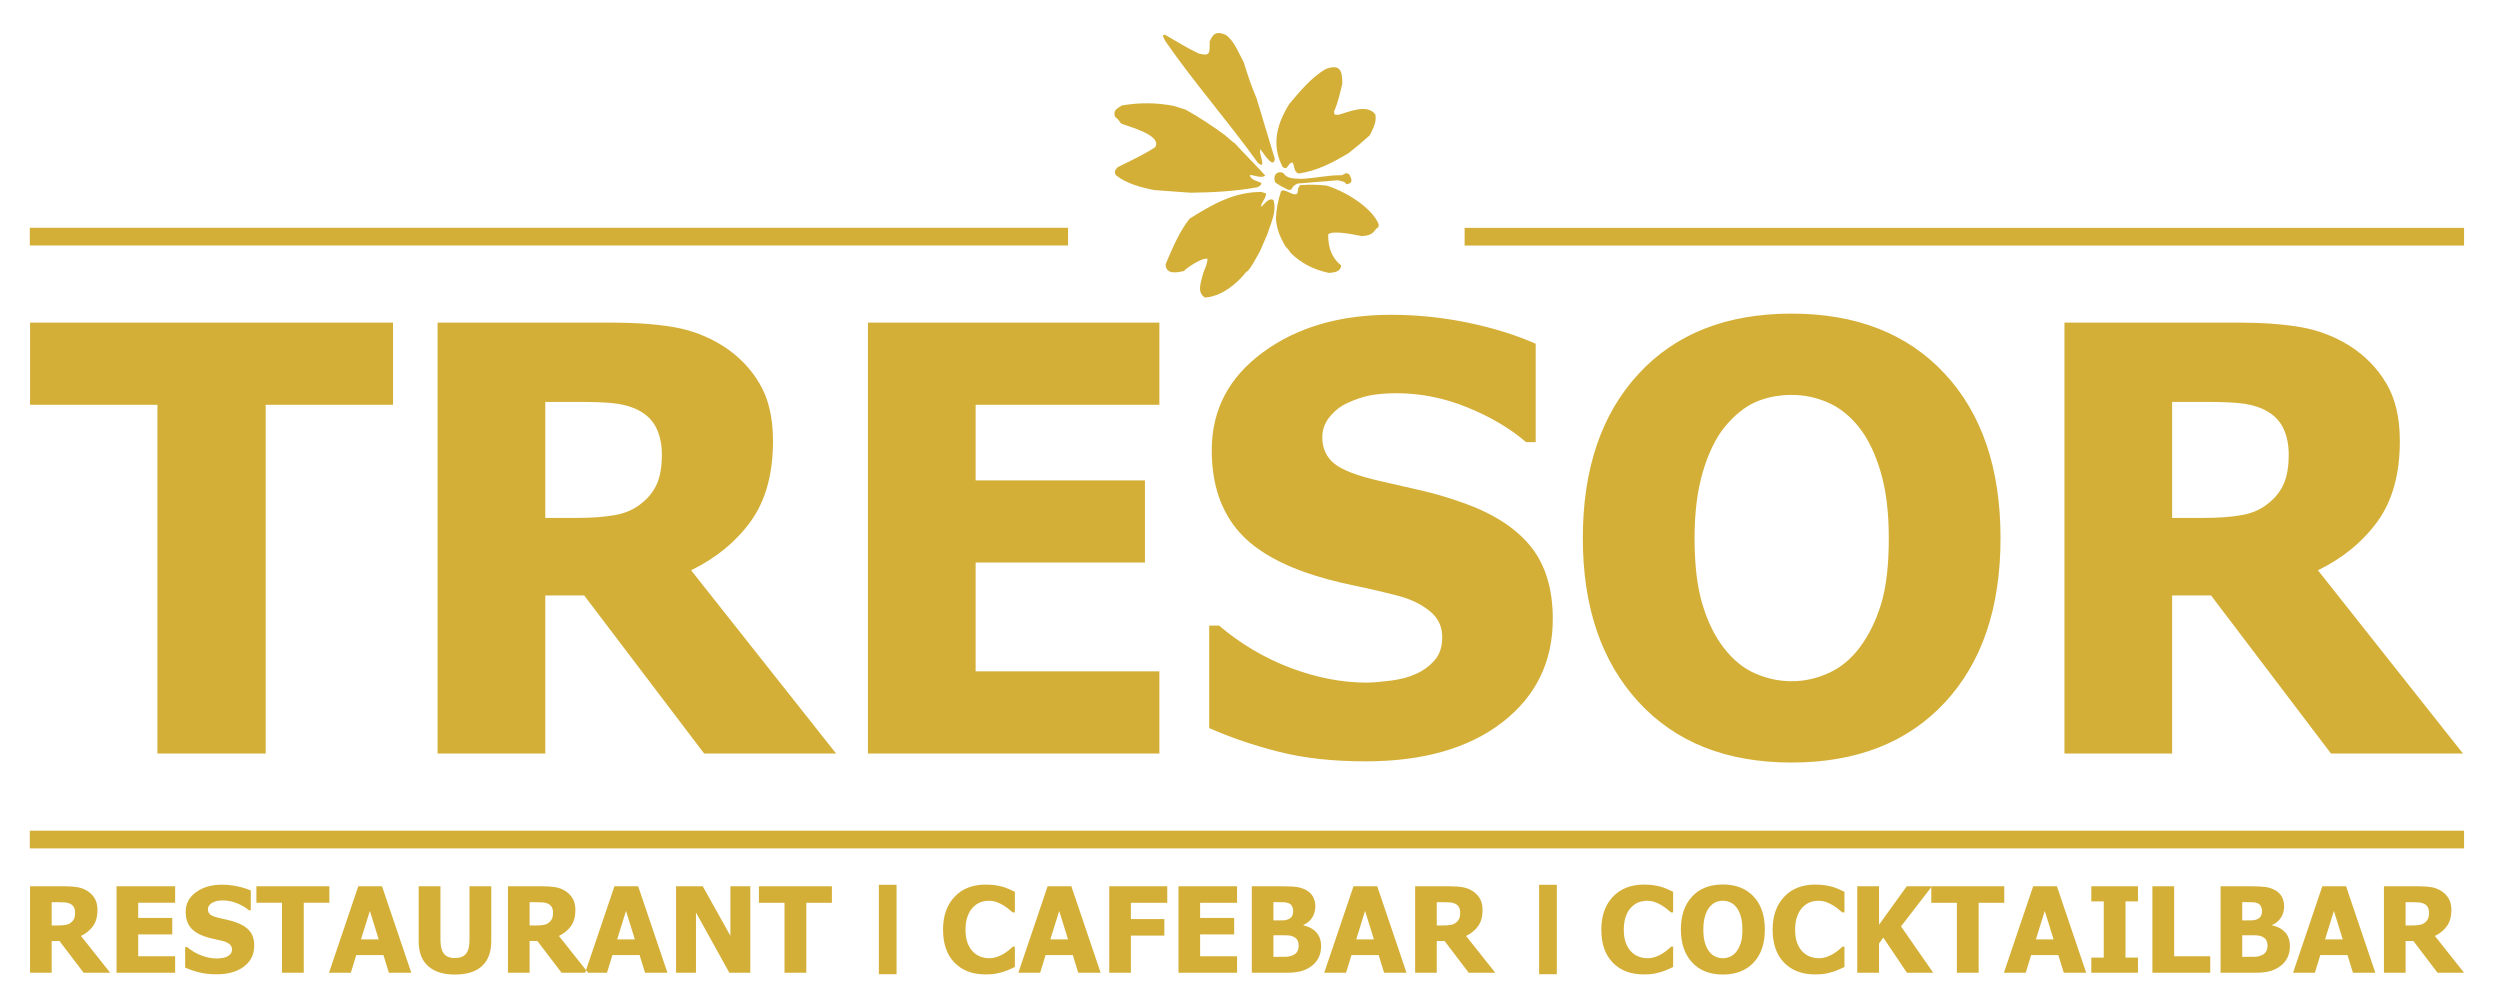 <?xml version="1.0" encoding="UTF-8"?>
<!DOCTYPE svg PUBLIC "-//W3C//DTD SVG 1.1//EN" "http://www.w3.org/Graphics/SVG/1.1/DTD/svg11.dtd">
<!-- Creator: CorelDRAW 2021 (64-Bit) -->
<svg xmlns="http://www.w3.org/2000/svg" xml:space="preserve" width="50mm" height="20mm" version="1.1" style="shape-rendering:geometricPrecision; text-rendering:geometricPrecision; image-rendering:optimizeQuality; fill-rule:evenodd; clip-rule:evenodd"
viewBox="0 0 5000 2000"
 xmlns:xlink="http://www.w3.org/1999/xlink"
 xmlns:xodm="http://www.corel.com/coreldraw/odm/2003">
 <defs>
  <style type="text/css">
   <![CDATA[
    .fil0 {fill:#D4AF37}
   ]]>
  </style>
 </defs>
 <g id="Ebene_x0020_1">
  <path class="fil0" d="M1569.05 1945.46l0 -139.92 -51.22 0 0 -32.97 145.96 0 0 32.97 -51.2 0 0 139.92 -43.54 0zm-68.45 0l-41.91 0 -66.78 -120.53 0 120.53 -39.8 0 0 -172.89 53.42 0 55.26 99.04 0 -99.04 39.81 0 0 172.89zm-230.89 -66.66l-17.67 -56.97 -17.72 56.97 35.39 0zm-99.39 66.66l58.56 -172.89 47.47 0 58.55 172.89 -44.8 0 -10.89 -35.31 -54.38 0 -10.84 35.31 -43.67 0zm-64.24 -119.94c0,-4.32 -0.82,-8.08 -2.5,-11.22 -1.67,-3.13 -4.44,-5.55 -8.3,-7.25 -2.73,-1.15 -5.75,-1.87 -9.09,-2.17 -3.35,-0.33 -7.47,-0.49 -12.43,-0.49l-14.54 0 0 46.54 12.43 0c6.07,0 11.19,-0.35 15.41,-1.12 4.26,-0.71 7.83,-2.29 10.76,-4.67 2.78,-2.18 4.89,-4.76 6.23,-7.81 1.37,-3.02 2.03,-6.94 2.03,-11.81zm70.08 119.94l-53.07 0 -48.23 -63.42 -15.64 0 0 63.42 -43.32 0 0 -172.89 69.74 0c9.6,0 17.99,0.6 25.1,1.78 7.14,1.23 13.75,3.73 19.78,7.5 6.24,3.96 11.15,8.96 14.77,15.06 3.67,6.05 5.49,13.79 5.49,23.14 0,13.24 -2.97,23.99 -8.95,32.23 -5.98,8.24 -13.97,14.78 -23.98,19.65l58.31 73.53zm-266.28 3.61c-23.27,0 -41.15,-5.64 -53.7,-16.85 -12.51,-11.21 -18.79,-27.62 -18.79,-49.22l0 -110.43 43.54 0 0 107.88c0,11.98 2.26,20.94 6.78,26.79 4.53,5.91 11.93,8.85 22.17,8.85 10.01,0 17.37,-2.82 22.06,-8.49 4.69,-5.63 7.02,-14.7 7.02,-27.15l0 -107.88 43.54 0 0 110.3c0,21.29 -6.11,37.65 -18.3,49.07 -12.25,11.41 -30.32,17.13 -54.32,17.13zm-152.46 -70.27l-17.68 -56.97 -17.72 56.97 35.4 0zm-99.39 66.66l58.55 -172.89 47.47 0 58.56 172.89 -44.81 0 -10.89 -35.31 -54.38 0 -10.84 35.31 -43.66 0zm-94.02 0l0 -139.92 -51.22 0 0 -32.97 145.96 0 0 32.97 -51.2 0 0 139.92 -43.54 0zm-130.71 3.14c-13.27,0 -24.91,-1.29 -34.95,-3.85 -10.05,-2.55 -19.4,-5.71 -28.01,-9.53l0 -41.09 3.97 0c8.65,7.34 18.27,13 28.73,16.96 10.48,3.93 20.65,5.91 30.5,5.91 2.5,0 5.77,-0.28 9.86,-0.8 4.04,-0.55 7.33,-1.43 9.8,-2.58 3.06,-1.3 5.6,-3.13 7.71,-5.5 2.11,-2.38 3.14,-5.47 3.14,-9.36 0,-4.32 -1.72,-7.84 -5.12,-10.53 -3.43,-2.75 -7.52,-4.68 -12.24,-5.96 -5.87,-1.54 -12.2,-3 -18.91,-4.38 -6.71,-1.4 -13,-3.1 -18.79,-5.13 -13.44,-4.71 -23.08,-11.05 -28.89,-19.02 -5.84,-7.97 -8.73,-17.95 -8.73,-29.96 0,-16.18 6.87,-29.29 20.61,-39.32 13.72,-10.03 30.87,-15.03 51.45,-15.03 10.34,0 20.58,1.04 30.78,3.14 10.21,2.1 19.35,4.91 27.41,8.48l0 39.47 -3.84 0c-6.45,-5.5 -14.3,-10.14 -23.57,-13.91 -9.3,-3.79 -18.82,-5.71 -28.59,-5.71 -3.78,0 -7.19,0.28 -10.26,0.8 -3.02,0.55 -6.2,1.62 -9.52,3.18 -2.71,1.21 -5.05,3.05 -7.05,5.5 -1.98,2.42 -2.97,5.16 -2.97,8.16 0,4.4 1.59,7.94 4.73,10.5 3.14,2.63 9.21,4.97 18.19,7.03 5.84,1.34 11.44,2.61 16.84,3.84 5.41,1.22 11.17,2.92 17.29,5.12 12.04,4.31 20.96,10.14 26.85,17.47 5.85,7.29 8.78,16.96 8.78,28.97 0,17.17 -6.75,31 -20.3,41.46 -13.55,10.42 -31.85,15.67 -54.9,15.67zm-200.18 -3.14l0 -172.89 117.19 0 0 32.97 -73.89 0 0 30.32 68.1 0 0 32.99 -68.1 0 0 43.64 73.89 0 0 32.97 -117.19 0zm-82.86 -119.94c0,-4.32 -0.84,-8.08 -2.51,-11.22 -1.66,-3.13 -4.45,-5.55 -8.3,-7.25 -2.74,-1.15 -5.76,-1.87 -9.1,-2.17 -3.33,-0.33 -7.47,-0.49 -12.43,-0.49l-14.54 0 0 46.54 12.43 0c6.08,0 11.21,-0.35 15.42,-1.12 4.25,-0.71 7.82,-2.29 10.75,-4.67 2.8,-2.18 4.91,-4.76 6.25,-7.81 1.35,-3.02 2.03,-6.94 2.03,-11.81zm70.08 119.94l-53.07 0 -48.23 -63.42 -15.66 0 0 63.42 -43.3 0 0 -172.89 69.72 0c9.6,0 17.99,0.6 25.1,1.78 7.16,1.23 13.75,3.73 19.79,7.5 6.23,3.96 11.16,8.96 14.78,15.06 3.65,6.05 5.48,13.79 5.48,23.14 0,13.24 -2.98,23.99 -8.94,32.23 -6,8.24 -13.99,14.78 -24,19.65l58.33 73.53z"/>
  <path class="fil0" d="M4858.05 1825.52c0,-4.32 -0.83,-8.08 -2.5,-11.22 -1.67,-3.13 -4.44,-5.55 -8.31,-7.25 -2.72,-1.15 -5.74,-1.87 -9.08,-2.17 -3.35,-0.33 -7.47,-0.49 -12.43,-0.49l-14.55 0 0 46.54 12.44 0c6.07,0 11.19,-0.35 15.41,-1.12 4.25,-0.71 7.82,-2.29 10.76,-4.67 2.78,-2.18 4.89,-4.76 6.23,-7.81 1.37,-3.02 2.03,-6.94 2.03,-11.81zm70.08 119.94l-53.07 0 -48.23 -63.42 -15.65 0 0 63.42 -43.31 0 0 -172.89 69.72 0c9.62,0 18.01,0.6 25.12,1.78 7.14,1.23 13.75,3.73 19.78,7.5 6.23,3.96 11.17,8.96 14.77,15.06 3.67,6.05 5.49,13.79 5.49,23.14 0,13.24 -2.97,23.99 -8.95,32.23 -5.98,8.24 -13.97,14.78 -23.98,19.65l58.31 73.53zm-242.63 -66.66l-17.69 -56.97 -17.71 56.97 35.4 0zm-99.4 66.66l58.55 -172.89 47.48 0 58.56 172.89 -44.83 0 -10.87 -35.31 -54.38 0 -10.86 35.31 -43.65 0zm-51.09 -53.75c0,-5.35 -1.07,-9.51 -3.26,-12.52 -2.18,-3.05 -5.44,-5.31 -9.77,-6.85 -2.61,-1.04 -6.28,-1.59 -10.89,-1.72 -4.61,-0.12 -10.79,-0.15 -18.55,-0.15l-8.02 0 0 43.28 2.34 0c11.33,0 19.15,-0.08 23.48,-0.24 4.34,-0.16 8.78,-1.19 13.28,-3.13 3.96,-1.71 6.81,-4.21 8.65,-7.5 1.83,-3.28 2.74,-7.01 2.74,-11.17zm-10.92 -70.23c0,-2.83 -0.72,-5.67 -2.14,-8.6 -1.43,-2.94 -3.67,-5.08 -6.72,-6.38 -2.86,-1.27 -6.23,-1.95 -10.18,-2.06 -3.93,-0.13 -9.77,-0.16 -17.51,-0.16l-3.02 0 0 36.57 5.49 0c7.41,0 12.66,-0.08 15.64,-0.22 2.99,-0.16 6.09,-0.96 9.25,-2.42 3.46,-1.62 5.89,-3.9 7.21,-6.75 1.3,-2.89 1.98,-6.22 1.98,-9.98zm55.73 71.03c0,8.6 -1.63,16.16 -4.89,22.67 -3.24,6.49 -7.63,11.85 -13.14,16.13 -6.53,5.11 -13.67,8.72 -21.49,10.89 -7.79,2.19 -17.69,3.26 -29.71,3.26l-69.38 0 0 -172.89 61.23 0c12.71,0 22.36,0.47 28.92,1.47 6.55,0.94 12.7,2.97 18.43,6.06 6.2,3.32 10.84,7.8 13.89,13.35 3.07,5.58 4.61,12.01 4.61,19.31 0,8.44 -2.09,15.92 -6.34,22.51 -4.22,6.57 -10.06,11.41 -17.48,14.54l0 0.91c10.68,2.27 19.26,6.82 25.69,13.76 6.44,6.93 9.66,16.3 9.66,28.03zm-159.3 52.95l-115.73 0 0 -172.89 43.54 0 0 139.92 72.19 0 0 32.97zm-144.57 0l-93.34 0 0 -30.2 24.91 0 0 -112.49 -24.91 0 0 -30.2 93.34 0 0 30.2 -24.91 0 0 112.49 24.91 0 0 30.2zm-168.74 -66.66l-17.69 -56.97 -17.7 56.97 35.39 0zm-99.4 66.66l58.55 -172.89 47.49 0 58.55 172.89 -44.81 0 -10.88 -35.31 -54.39 0 -10.85 35.31 -43.66 0zm-94.02 0l0 -139.92 -51.21 0 0 -32.97 145.95 0 0 32.97 -51.2 0 0 139.92 -43.54 0zm-47.36 0l-52.6 0 -47.24 -70.28 -8.53 11.86 0 58.42 -43.54 0 0 -172.89 43.54 0 0 76.89 55.42 -76.89 50.42 0 -61.82 80.21 64.35 92.68zm-236.29 3.36c-25.98,0 -46.64,-7.84 -61.92,-23.5 -15.31,-15.69 -22.93,-37.73 -22.93,-66.14 0,-27.4 7.67,-49.24 23.01,-65.53 15.33,-16.28 35.98,-24.46 61.96,-24.46 6.91,0 13.11,0.41 18.64,1.15 5.52,0.8 10.8,1.87 15.84,3.26 3.95,1.19 8.26,2.76 12.92,4.76 4.64,2.01 8.42,3.76 11.28,5.22l0 41.22 -4.41 0c-2.1,-1.86 -4.76,-4.08 -7.94,-6.65 -3.18,-2.61 -6.8,-5.16 -10.81,-7.61 -4.05,-2.5 -8.5,-4.59 -13.35,-6.35 -4.84,-1.73 -9.89,-2.61 -15.18,-2.61 -6.28,0 -12.04,0.99 -17.28,2.97 -5.24,1.98 -10.24,5.39 -14.96,10.27 -4.34,4.4 -7.92,10.37 -10.65,17.87 -2.74,7.53 -4.14,16.38 -4.14,26.6 0,10.78 1.43,19.81 4.29,27.15 2.9,7.29 6.63,13.19 11.32,17.67 4.5,4.37 9.5,7.5 15.06,9.45 5.55,1.93 11.09,2.89 16.61,2.89 5.71,0 11.19,-0.96 16.4,-2.86 5.21,-1.9 9.58,-4.01 13.15,-6.3 3.89,-2.41 7.32,-4.88 10.25,-7.33 2.94,-2.5 5.52,-4.68 7.66,-6.62l3.98 0 0 40.62c-3.18,1.47 -6.86,3.18 -11.05,5.08 -4.2,1.86 -8.49,3.49 -12.95,4.8 -5.41,1.62 -10.49,2.84 -15.26,3.72 -4.72,0.82 -11.23,1.26 -19.54,1.26zm-145.35 -89.85c0,-10.31 -1.07,-19.11 -3.22,-26.31 -2.11,-7.25 -4.96,-13.21 -8.55,-17.84 -3.72,-4.72 -7.93,-8.13 -12.62,-10.15 -4.69,-2.07 -9.58,-3.09 -14.63,-3.09 -5.32,0 -10.16,0.94 -14.52,2.86 -4.33,1.9 -8.55,5.27 -12.56,10.14 -3.57,4.48 -6.48,10.47 -8.67,17.88 -2.22,7.45 -3.32,16.33 -3.32,26.59 0,10.63 1.02,19.42 3.13,26.43 2.11,7.03 4.96,12.89 8.61,17.61 3.74,4.79 7.96,8.24 12.68,10.26 4.72,2.06 9.65,3.1 14.65,3.1 5.13,0 10.1,-1.12 14.95,-3.33 4.8,-2.19 8.93,-5.63 12.43,-10.27 3.73,-5.03 6.59,-10.91 8.62,-17.59 2.03,-6.71 3.02,-15.47 3.02,-26.29zm44.93 0.08c0,27.99 -7.46,49.95 -22.44,66 -14.98,16.02 -35.52,24.02 -61.59,24.02 -26.17,0 -46.67,-8.13 -61.57,-24.35 -14.9,-16.21 -22.36,-38.09 -22.36,-65.67 0,-27.79 7.46,-49.74 22.36,-65.87 14.9,-16.14 35.4,-24.22 61.57,-24.22 26.07,0 46.61,8.05 61.59,24.1 14.98,16.05 22.44,38.04 22.44,65.99zm-242.21 89.77c-25.98,0 -46.64,-7.84 -61.92,-23.5 -15.31,-15.69 -22.93,-37.73 -22.93,-66.14 0,-27.4 7.67,-49.24 23.01,-65.53 15.32,-16.28 35.98,-24.46 61.96,-24.46 6.91,0 13.11,0.41 18.63,1.15 5.53,0.8 10.81,1.87 15.85,3.26 3.93,1.19 8.26,2.76 12.92,4.76 4.64,2.01 8.42,3.76 11.28,5.22l0 41.22 -4.41 0c-2.11,-1.86 -4.78,-4.08 -7.94,-6.65 -3.18,-2.61 -6.8,-5.16 -10.81,-7.61 -4.06,-2.5 -8.5,-4.59 -13.35,-6.35 -4.86,-1.73 -9.89,-2.61 -15.18,-2.61 -6.28,0 -12.04,0.99 -17.28,2.97 -5.24,1.98 -10.24,5.39 -14.98,10.27 -4.32,4.4 -7.9,10.37 -10.65,17.87 -2.74,7.53 -4.12,16.38 -4.12,26.6 0,10.78 1.43,19.81 4.29,27.15 2.9,7.29 6.63,13.19 11.32,17.67 4.5,4.37 9.5,7.5 15.06,9.45 5.55,1.93 11.09,2.89 16.61,2.89 5.71,0 11.19,-0.96 16.4,-2.86 5.2,-1.9 9.58,-4.01 13.15,-6.3 3.89,-2.41 7.32,-4.88 10.25,-7.33 2.94,-2.5 5.52,-4.68 7.66,-6.62l3.98 0 0 40.62c-3.18,1.47 -6.88,3.18 -11.05,5.08 -4.21,1.86 -8.51,3.49 -12.95,4.8 -5.41,1.62 -10.49,2.84 -15.26,3.72 -4.72,0.82 -11.23,1.26 -19.54,1.26z"/>
  <path class="fil0" d="M2920.41 1825.52c0,-4.32 -0.84,-8.08 -2.5,-11.22 -1.67,-3.13 -4.45,-5.55 -8.31,-7.25 -2.74,-1.15 -5.76,-1.87 -9.1,-2.17 -3.33,-0.33 -7.47,-0.49 -12.43,-0.49l-14.54 0 0 46.54 12.43 0c6.08,0 11.21,-0.35 15.41,-1.12 4.26,-0.71 7.84,-2.29 10.78,-4.67 2.78,-2.18 4.88,-4.76 6.23,-7.81 1.35,-3.02 2.03,-6.94 2.03,-11.81zm70.07 119.94l-53.06 0 -48.23 -63.42 -15.66 0 0 63.42 -43.3 0 0 -172.89 69.72 0c9.6,0 17.99,0.6 25.1,1.78 7.16,1.23 13.75,3.73 19.78,7.5 6.25,3.96 11.17,8.96 14.79,15.06 3.65,6.05 5.48,13.79 5.48,23.14 0,13.24 -2.98,23.99 -8.94,32.23 -6,8.24 -13.99,14.78 -24,19.65l58.32 73.53zm-242.64 -66.66l-17.68 -56.97 -17.72 56.97 35.4 0zm-99.39 66.66l58.56 -172.89 47.46 0 58.56 172.89 -44.81 0 -10.89 -35.31 -54.38 0 -10.84 35.31 -43.66 0zm-51.08 -53.75c0,-5.35 -1.07,-9.51 -3.26,-12.52 -2.2,-3.05 -5.44,-5.31 -9.77,-6.85 -2.63,-1.04 -6.28,-1.59 -10.89,-1.72 -4.61,-0.12 -10.81,-0.15 -18.55,-0.15l-8.04 0 0 43.28 2.36 0c11.31,0 19.15,-0.08 23.48,-0.24 4.32,-0.16 8.78,-1.19 13.26,-3.13 3.97,-1.71 6.83,-4.21 8.66,-7.5 1.82,-3.28 2.75,-7.01 2.75,-11.17zm-10.94 -70.23c0,-2.83 -0.7,-5.67 -2.14,-8.6 -1.43,-2.94 -3.65,-5.08 -6.71,-6.38 -2.87,-1.27 -6.24,-1.95 -10.17,-2.06 -3.94,-0.13 -9.77,-0.16 -17.53,-0.16l-3.02 0 0 36.57 5.49 0c7.43,0 12.67,-0.08 15.66,-0.22 2.97,-0.16 6.07,-0.96 9.25,-2.42 3.46,-1.62 5.87,-3.9 7.19,-6.75 1.31,-2.89 1.98,-6.22 1.98,-9.98zm55.74 71.03c0,8.6 -1.64,16.16 -4.88,22.67 -3.26,6.49 -7.63,11.85 -13.16,16.13 -6.51,5.11 -13.65,8.72 -21.49,10.89 -7.79,2.19 -17.67,3.26 -29.71,3.26l-69.36 0 0 -172.89 61.21 0c12.72,0 22.38,0.47 28.92,1.47 6.56,0.94 12.72,2.97 18.44,6.06 6.19,3.32 10.84,7.8 13.9,13.35 3.05,5.58 4.61,12.01 4.61,19.31 0,8.44 -2.11,15.92 -6.36,22.51 -4.2,6.57 -10.05,11.41 -17.48,14.54l0 0.91c10.7,2.27 19.27,6.82 25.71,13.76 6.44,6.93 9.65,16.3 9.65,28.03zm-285.23 52.95l0 -172.89 117.19 0 0 32.97 -73.89 0 0 30.32 68.1 0 0 32.99 -68.1 0 0 43.64 73.89 0 0 32.97 -117.19 0zm-22.44 -139.92l-72.74 0 0 32.62 66.95 0 0 32.98 -66.95 0 0 74.32 -43.29 0 0 -172.89 116.03 0 0 32.97zm-198.43 73.26l-17.68 -56.97 -17.71 56.97 35.39 0zm-99.39 66.66l58.55 -172.89 47.48 0 58.55 172.89 -44.82 0 -10.87 -35.31 -54.38 0 -10.86 35.31 -43.65 0zm-65.75 3.36c-25.98,0 -46.64,-7.84 -61.92,-23.5 -15.31,-15.69 -22.93,-37.73 -22.93,-66.14 0,-27.4 7.67,-49.24 23.01,-65.53 15.32,-16.28 35.98,-24.46 61.96,-24.46 6.91,0 13.11,0.41 18.63,1.15 5.53,0.8 10.81,1.87 15.85,3.26 3.93,1.19 8.26,2.76 12.92,4.76 4.64,2.01 8.42,3.76 11.28,5.22l0 41.22 -4.41 0c-2.11,-1.86 -4.78,-4.08 -7.94,-6.65 -3.18,-2.61 -6.8,-5.16 -10.81,-7.61 -4.06,-2.5 -8.5,-4.59 -13.35,-6.35 -4.86,-1.73 -9.89,-2.61 -15.18,-2.61 -6.28,0 -12.04,0.99 -17.28,2.97 -5.24,1.98 -10.24,5.39 -14.98,10.27 -4.32,4.4 -7.9,10.37 -10.65,17.87 -2.74,7.53 -4.12,16.38 -4.12,26.6 0,10.78 1.43,19.81 4.29,27.15 2.9,7.29 6.63,13.19 11.32,17.67 4.48,4.37 9.5,7.5 15.06,9.45 5.55,1.93 11.09,2.89 16.61,2.89 5.71,0 11.19,-0.96 16.4,-2.86 5.2,-1.9 9.58,-4.01 13.15,-6.3 3.89,-2.41 7.32,-4.88 10.25,-7.33 2.94,-2.5 5.52,-4.68 7.66,-6.62l3.98 0 0 40.62c-3.18,1.47 -6.88,3.18 -11.05,5.08 -4.21,1.86 -8.51,3.49 -12.95,4.8 -5.41,1.62 -10.49,2.84 -15.26,3.72 -4.72,0.82 -11.23,1.26 -19.54,1.26z"/>
  <polygon class="fil0" points="1757.71,1769.58 1757.71,1948.43 1793.12,1948.43 1793.12,1769.58 "/>
  <polygon class="fil0" points="3113.63,1769.58 3113.63,1948.43 3078.22,1948.43 3078.22,1769.58 "/>
  <polygon class="fil0" points="4928.13,1696.78 59.6,1696.78 59.6,1661.38 4928.13,1661.38 "/>
  <path class="fil0" d="M4577.42 909.18c0,-21.53 -4.16,-40.31 -12.45,-55.92 -8.29,-15.61 -22.14,-27.67 -41.3,-36.16 -13.63,-5.73 -28.64,-9.28 -45.25,-10.87 -16.6,-1.58 -37.14,-2.37 -61.84,-2.37l-72.32 0 0 231.97 61.85 0c30.22,0 55.71,-1.79 76.66,-5.54 21.15,-3.55 38.92,-11.45 53.54,-23.3 13.84,-10.87 24.31,-23.73 31.03,-38.93 6.72,-15.01 10.08,-34.59 10.08,-58.88zm348.54 597.9l-263.98 0 -239.87 -316.14 -77.85 0 0 316.14 -215.36 0 0 -861.89 346.76 0c47.81,0 89.5,2.97 124.87,8.9 35.57,6.11 68.37,18.58 98.41,37.34 31.01,19.76 55.51,44.66 73.49,75.09 18.18,30.23 27.27,68.76 27.27,115.38 0,66 -14.82,119.56 -44.45,160.65 -29.85,41.1 -69.56,73.71 -119.35,98l290.06 366.53zm-1148.38 -431.14c0,-51.38 -5.34,-95.24 -16.01,-131.2 -10.47,-36.16 -24.69,-65.79 -42.47,-88.92 -18.59,-23.51 -39.52,-40.5 -62.84,-50.58 -23.32,-10.28 -47.62,-15.4 -72.72,-15.4 -26.47,0 -50.58,4.74 -72.31,14.21 -21.54,9.5 -42.49,26.28 -62.44,50.59 -17.78,22.33 -32.21,52.17 -43.08,89.11 -11.05,37.14 -16.59,81.41 -16.59,132.58 0,52.96 5.13,96.82 15.6,131.79 10.48,34.98 24.7,64.22 42.89,87.74 18.57,23.9 39.52,41.1 63.03,51.16 23.5,10.29 48,15.42 72.9,15.42 25.49,0 50.19,-5.53 74.29,-16.59 23.91,-10.87 44.47,-28.05 61.85,-51.18 18.58,-25.09 32.8,-54.33 42.88,-87.73 10.07,-33.4 15.02,-77.05 15.02,-131zm223.47 0.39c0,139.5 -37.15,248.96 -111.64,328.99 -74.49,79.82 -176.64,119.75 -306.26,119.75 -130.22,0 -232.16,-40.51 -306.26,-121.33 -74.1,-80.82 -111.25,-189.89 -111.25,-327.41 0,-138.51 37.15,-247.97 111.25,-328.4 74.1,-80.41 176.04,-120.72 306.26,-120.72 129.62,0 231.77,40.12 306.26,120.14 74.49,80.02 111.64,189.68 111.64,328.98zm-1269.5 446.35c-66,0 -123.89,-6.31 -173.89,-19.17 -49.98,-12.64 -96.41,-28.44 -139.29,-47.42l0 -204.9 19.75 0c43.07,36.57 90.9,64.82 142.86,84.59 52.16,19.55 102.74,29.44 151.75,29.44 12.45,0 28.64,-1.4 49,-3.96 20.15,-2.76 36.56,-7.11 48.81,-12.84 15.21,-6.52 27.85,-15.61 38.33,-27.48 10.47,-11.84 15.61,-27.26 15.61,-46.62 0,-21.54 -8.5,-39.13 -25.49,-52.56 -16.99,-13.64 -37.34,-23.31 -60.86,-29.64 -29.24,-7.71 -60.66,-15.01 -94.06,-21.92 -33.38,-6.93 -64.6,-15.42 -93.46,-25.5 -66.78,-23.51 -114.8,-55.12 -143.64,-94.85 -29.04,-39.71 -43.47,-89.5 -43.47,-149.37 0,-80.62 34.19,-146.02 102.55,-196.01 68.17,-49.99 153.53,-74.89 255.89,-74.89 51.36,0 102.35,5.15 153.13,15.61 50.78,10.49 96.22,24.51 136.33,42.29l0 196.81 -19.16 0c-32.02,-27.48 -71.15,-50.6 -117.17,-69.36 -46.25,-18.98 -93.67,-28.45 -142.28,-28.45 -18.76,0 -35.76,1.38 -50.97,3.94 -15.01,2.78 -30.82,8.1 -47.42,15.81 -13.44,6.13 -25.11,15.22 -34.97,27.46 -9.89,12.05 -14.84,25.69 -14.84,40.71 0,21.93 7.92,39.52 23.52,52.36 15.61,13.04 45.85,24.7 90.51,34.97 29.04,6.72 56.89,13.05 83.77,19.16 26.87,6.14 55.53,14.63 85.96,25.5 59.87,21.53 104.32,50.58 133.56,87.13 29.05,36.37 43.67,84.57 43.67,144.45 0,85.55 -33.59,154.51 -100.97,206.67 -67.38,51.96 -158.46,78.04 -273.06,78.04zm-995.67 -15.6l0 -861.89 582.9 0 0 164.4 -367.51 0 0 151.15 338.67 0 0 164.39 -338.67 0 0 217.56 367.51 0 0 164.39 -582.9 0zm-412.15 -597.9c0,-21.53 -4.15,-40.31 -12.46,-55.92 -8.3,-15.61 -22.12,-27.67 -41.29,-36.16 -13.63,-5.73 -28.66,-9.28 -45.24,-10.87 -16.6,-1.58 -37.15,-2.37 -61.85,-2.37l-72.31 0 0 231.97 61.84 0c30.22,0 55.72,-1.79 76.67,-5.54 21.13,-3.55 38.91,-11.45 53.53,-23.3 13.85,-10.87 24.31,-23.73 31.03,-38.93 6.72,-15.01 10.08,-34.59 10.08,-58.88zm348.54 597.9l-263.97 0 -239.88 -316.14 -77.84 0 0 316.14 -215.39 0 0 -861.89 346.77 0c47.83,0 89.52,2.97 124.88,8.9 35.57,6.11 68.37,18.58 98.41,37.34 31.01,19.76 55.52,44.66 73.5,75.09 18.17,30.23 27.26,68.76 27.26,115.38 0,66 -14.82,119.56 -44.45,160.65 -29.84,41.1 -69.55,73.71 -119.34,98l290.05 366.53zm-1357.43 0l0 -697.49 -254.7 0 0 -164.4 725.94 0 0 164.4 -254.69 0 0 697.49 -216.55 0z"/>
  <polygon class="fil0" points="59.6,455.56 2136.08,455.56 2136.08,490.97 59.6,490.97 "/>
  <polygon class="fil0" points="2929.23,455.71 4928.13,455.71 4928.13,491.12 2929.23,491.12 "/>
  <path class="fil0" d="M2409.77 595.03c-17.2,-10.68 -7.16,-31.99 -3.28,-48.88 3.44,-9.35 8.2,-18.6 8.55,-28.56 -10.48,-2.87 -40.1,16.89 -47.24,24.44 -14.54,3.49 -36.56,7.35 -36.56,-13.67 13.21,-30.73 27.23,-65.04 48.2,-91.18 45.75,-28.65 88.39,-53.28 143.28,-53.28 3.1,0.99 6.28,1.98 9.44,2.97 0,10.5 -10.74,18.6 -9.86,27.03 6.78,-5.29 14.38,-19.13 24.6,-13.92 7.12,23.35 -5.05,45.1 -11.91,67.84 -4.84,11.31 -9.79,22.63 -14.72,33.96 -4.22,7.35 -21.41,41.04 -27.69,41.95 -19.28,24.44 -50.48,49.68 -82.81,51.3zm248.08 -49.17c-29.35,-6.2 -54.82,-18.68 -76.76,-40.18 -1.05,-3.22 -8.99,-11.49 -10.84,-13.83 -10.56,-18.68 -16.03,-32.16 -18.5,-53.54 0.89,-18.95 4.22,-37.65 10.23,-55.71 7.22,-7.35 25.12,11.96 32.86,4.06 1.23,-6.02 0.87,-12.68 5.91,-16.36 17.62,-1.43 35.07,-1.17 52.61,0.91 32.16,9.51 89.19,41.32 103.99,77.16 0,5.83 -0.26,6.64 -5.01,9.08 -7.94,12.12 -15.08,13.48 -28.57,14.83 -11.62,-2.34 -60.71,-12.94 -67.43,-3.07 0,24.9 6.45,46.09 25.76,61.46 0,12.75 -14.02,14.56 -24.25,15.19zm-276.56 -160.44c-24.15,-1.7 -48.28,-3.4 -72.54,-5.21 -26.34,-5.19 -55.62,-12.83 -77.1,-29.92 -3.7,-7.17 -1.4,-9.71 3.44,-15.71 25.12,-12.76 51.46,-24.6 75.09,-39.99 16.39,-25.05 -60.37,-43.46 -67.77,-47.51 -1.42,-1.63 -8.65,-12.32 -11.66,-12.32 -6.07,-13.19 2.57,-17.14 12.89,-23.87 34.97,-5.94 69,-5.86 103.73,0.89 7.92,2.42 15.86,4.93 23.87,7.45 27.23,15.27 52.79,31.98 78,50.58 17.88,15.45 17.88,15.45 20.17,16.34 0,1.25 58.79,61.36 61.08,65.06 -6.88,6.09 -21.86,-0.82 -30.75,-1.36 0.7,9.71 15.51,12.58 22.91,15.91 0,4.93 -3.18,6.28 -8.19,8.87 -44.86,7.84 -87.78,10.34 -133.17,10.79zm195.55 -5.66c-9.25,-4.3 -17.62,-8.89 -26.08,-14.65 -6.07,-12.39 2.39,-25.13 15.95,-19.04 7.58,12.14 22.38,10.6 34.98,11.68 27.68,-1.08 54.3,-7.72 82.05,-7.36 6.7,-2.7 7.84,-6.28 14.62,-1.69 5.83,9.78 8.13,18.3 -5.79,19.85 -1.77,-5.76 -11.82,-6.56 -16.75,-8.02 -26.81,2.16 -53.67,4.33 -80.56,6.57 -7.4,3.59 -8.81,4.85 -12.77,12.11 -1.85,0.21 -3.7,0.37 -5.65,0.55zm19.31 -32.7c-9.78,-6.73 -5.64,-12.74 -11.19,-22.1 -9.53,0 -8.46,17.52 -19.74,8.89 -22.73,-43.83 -11.99,-85.33 13.39,-125.93 20.64,-24.72 45.41,-54.4 73.42,-70.17 27.85,-9.71 32.6,2.69 32.6,29.73 -4.67,18.69 -8.45,37.65 -16.49,55.16 0,8.53 1.51,6.63 9.53,6.83 20.09,-5.57 56.49,-22.38 72.98,-0.72 3.26,15.1 -4.76,29.02 -11.2,41.94 -21.15,18.71 -21.15,18.71 -42.39,35.67 -31.29,18.69 -64.34,36.22 -100.91,40.7zm-75.26 -17.79c-1.5,-0.89 -3.01,-1.88 -4.58,-2.87 -59.58,-83.45 -126.89,-159.36 -184.62,-242.74 -2.04,-4.04 -10.24,-15.27 -1.68,-14.2 22.12,12.85 43.98,26.32 66.96,37.47 24.08,6.38 22.39,-0.99 22.39,-24 7.32,-17.06 14.54,-20.66 32,-13.28 17.25,11.93 25.81,36.29 35.95,54.43 7.58,24.62 15.42,48.52 25.66,72.06 12.23,40.52 24.48,81.12 36.72,121.71 -3.07,23.29 -26.08,-18.13 -29.6,-19.28 -1.05,10.76 5.11,19.47 4.4,30.7 -1.14,0 -2.35,0 -3.6,0z"/>
  <g id="_1912740646800">
  </g>
  <g id="_1912740646544">
  </g>
  <g id="_1830335401376">
  </g>
 </g>
</svg>
